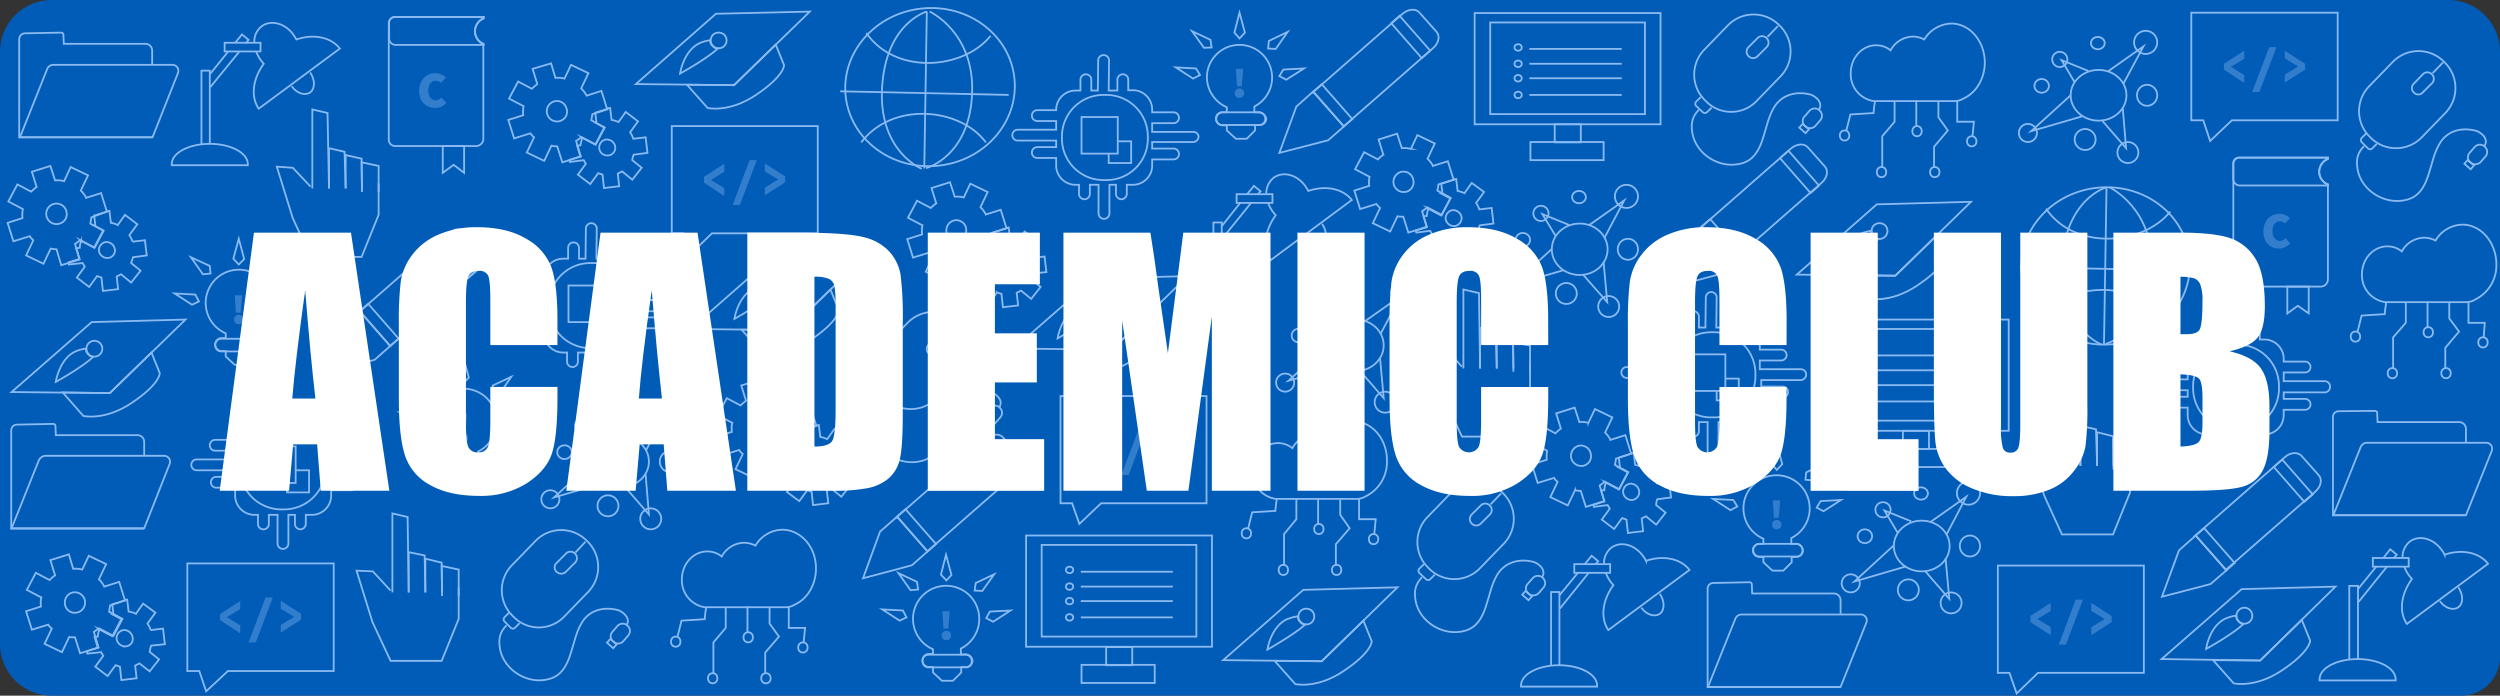 <svg id="Layer_1" data-name="Layer 1" xmlns="http://www.w3.org/2000/svg" viewBox="0 0 690 192"><rect x="0" y="0" width="690" height="192" fill="#333333" stroke="none"/><defs><style>.cls-1{fill:#005cb7;}.cls-2,.cls-4,.cls-5,.cls-6,.cls-7{fill:none;stroke:#8bbaf2;}.cls-2{stroke-miterlimit:10;stroke-width:0.5px;}.cls-3{fill:#337ecc;}.cls-4{stroke-miterlimit:10;stroke-width:0.5px;}.cls-5{stroke-miterlimit:10;stroke-width:0.5px;}.cls-6{stroke-miterlimit:10;stroke-width:0.5px;}.cls-7{stroke-miterlimit:10.05;stroke-width:0.5px;}.cls-8{isolation:isolate;}.cls-9{fill:#fff;}</style></defs><g id="Layer_3" data-name="Layer 3"><path class="cls-1" d="M679.3,192H14.3A14.3,14.3,0,0,1,0,177.7H0V14.3A14.3,14.3,0,0,1,14.3,0H675.7A14.3,14.3,0,0,1,690,14.3V181.4A10.69,10.69,0,0,1,679.3,192Z" transform="translate(0 0)"/></g><g id="Layer_1-2" data-name="Layer 1-2"><polygon class="cls-2" points="217.7 91.1 190.6 90.8 212.7 71.4 238.6 70.8 217.7 91.1"/><path class="cls-2" d="M211.9,77.3a2.19,2.19,0,1,0,3.1,0,2.12,2.12,0,0,0-3-.1Z" transform="translate(0 0)"/><path class="cls-2" d="M217.7,91.1l-13-.1,5.7,6.4s5.8,1.4,13.2-3.5c8-5.3,7.9-8.3,7.9-8.3l-2.3-5.7Z" transform="translate(0 0)"/><path class="cls-2" d="M211.9,80.5a2,2,0,0,1-.8-1.7,12.7,12.7,0,0,0-3.2.9c-4.3,2.2-5.2,8.3-5.2,8.3s7.3-4,10.3-6.9A3,3,0,0,1,211.9,80.5Z" transform="translate(0 0)"/><path class="cls-2" d="M350,56a9.87,9.87,0,0,0,1.2,2.3,12,12,0,0,0,.9,1.1c-3,4.1-3.7,9-1.4,12.4l22.4-16.6c-2.5-3.2-7.3-4.1-12-2.5-.2-.4-.5-.8-.8-1.3-2.3-3.2-6.1-4.2-8.7-2.4a5.51,5.51,0,0,0-2.1,4.4" transform="translate(0 0)"/><path class="cls-2" d="M364.9,61.8c1.4,2,1.4,4.5,0,5.5s-3.7.3-5.1-1.7" transform="translate(0 0)"/><line class="cls-2" x1="345.3" y1="56" x2="337.3" y2="65.9"/><polyline class="cls-2" points="344.2 53.6 346.1 51.3 347.9 52.8 347.1 53.7"/><line class="cls-2" x1="337.3" y1="62.3" x2="342.3" y2="56"/><rect class="cls-2" x="341.3" y="53.6" width="9.9" height="2.4"/><polyline class="cls-2" points="334.9 81.6 334.9 61.4 337.2 61.4 337.2 81.5"/><path class="cls-2" d="M347.6,87.4v-.3c0-3.1-4.7-5.6-10.5-5.6s-10.5,2.5-10.5,5.6v.3Z" transform="translate(0 0)"/><polygon class="cls-2" points="225.7 64.4 196.5 64.4 190.6 70.1 188.6 64.4 185.4 64.4 185.4 34.8 225.7 34.8 225.7 64.4"/><path class="cls-3" d="M194.3,50.4V48.8l5.6-3.6v2.2l-3.6,2.2v.1l3.6,2.2v2.2Z" transform="translate(0 0)"/><path class="cls-3" d="M206.9,44.2h2l-4.7,12.4h-2Z" transform="translate(0 0)"/><path class="cls-3" d="M211.1,51.8l3.6-2.2v-.1l-3.6-2.2V45.1l5.6,3.6v1.6l-5.6,3.6Z" transform="translate(0 0)"/><polygon class="cls-2" points="67.4 71.5 65.9 73 64.4 71.4 65.9 65.9 67.4 71.5"/><polygon class="cls-2" points="78.8 84.4 76.9 83.5 78 81.6 83.6 81.3 78.8 84.4"/><polygon class="cls-2" points="75.8 75.9 73.7 75.8 74 73.7 79.1 71.3 75.8 75.9"/><polygon class="cls-2" points="53 84.1 54.9 83.2 53.9 81.3 48.2 81 53 84.1"/><polygon class="cls-2" points="56 75.7 58.1 75.5 57.9 73.4 52.7 71 56 75.7"/><path class="cls-3" d="M64.6,88.2a1.3,1.3,0,1,1,1.3,1.3,1.26,1.26,0,0,1-1.3-1.22Zm.3-5-.1-1.7h2l-.1,1.7-.3,3.1H65.1Z" transform="translate(0 0)"/><path class="cls-2" d="M71.3,97H61.1a1.69,1.69,0,0,1-1.7-1.68V95.2a1.69,1.69,0,0,1,1.68-1.7H71.3A1.69,1.69,0,0,1,73,95.18v.12A1.75,1.75,0,0,1,71.3,97Z" transform="translate(0 0)"/><path class="cls-2" d="M71.2,93.4H70V91.8a9.16,9.16,0,1,0-7.7.2v1.3H61.2a1.8,1.8,0,1,0,0,3.6h1.1v1.5l2.5,2.3h3l2.3-2.3V97h1.3a1.79,1.79,0,0,0,1.8-1.78v0A2.13,2.13,0,0,0,71.2,93.4Z" transform="translate(0 0)"/><polyline class="cls-2" points="86.2 52 86.2 30.2 90.4 31.2 90.8 52"/><polyline class="cls-2" points="90.8 52 90.8 40.9 95.1 41.9 95.4 52"/><polyline class="cls-2" points="95.4 52 95.4 42.8 99.8 43.8 99.9 52"/><polyline class="cls-2" points="99.9 53 99.8 44.8 104.5 45.8 104.5 53"/><polyline class="cls-2" points="85.7 51.5 80.8 46.3 76.4 46 80.8 60.2 85.7 70.9 99.8 70.9 104.5 59.3 104.5 50.6"/><ellipse class="cls-4" cx="581.13" cy="73.4" rx="23.3" ry="21.7" transform="translate(-4.37 56.24) rotate(-5.52)"/><path class="cls-2" d="M581.4,51.7s-11.7,3.1-12.4,22c-.5,16.8,11,21.4,11,21.4" transform="translate(0 0)"/><line class="cls-2" x1="581.4" y1="51.7" x2="580.7" y2="95"/><line class="cls-2" x1="557.5" y1="73.7" x2="604.1" y2="74.7"/><path class="cls-2" d="M581.2,94.9s12-3.2,12.7-20.6c.7-16.8-11.7-22.6-11.7-22.6" transform="translate(0 0)"/><path class="cls-2" d="M564.7,57.6c7.9,11.6,26.7,10.2,34.3.8" transform="translate(0 0)"/><path class="cls-2" d="M563.4,87.9c8.6-11.4,27.3-9.6,34.3,0" transform="translate(0 0)"/><path class="cls-2" d="M654.5,38.2l-.4-.4a9.9,9.9,0,0,1-.3-13.9l6.6-6.8a9.9,9.9,0,0,1,13.9-.3l.4.4a9.9,9.9,0,0,1,.3,13.9l-6.6,6.8A9.9,9.9,0,0,1,654.5,38.2Z" transform="translate(0 0)"/><path class="cls-2" d="M666.3,25.6h0a1.68,1.68,0,0,1-.24-2.35l.14-.15,2.5-2.6a1.73,1.73,0,0,1,2.4-.1l.1.1a1.73,1.73,0,0,1,.1,2.4l-2.6,2.6a1.62,1.62,0,0,1-2.3.19Z" transform="translate(0 0)"/><line class="cls-2" x1="674.3" y1="17.2" x2="671.4" y2="20.2"/><path class="cls-2" d="M656,39.7l-1.2,1.2a.85.85,0,0,1-1.2.1.94.94,0,0,1-.1-.1l-1.6-1.6a.85.85,0,0,1-.1-1.2l.1-.1,1.2-1.2" transform="translate(0 0)"/><path class="cls-2" d="M652.5,40.3c-1.8,1.8-2.3,3.7-1.8,6.5,1,5.7,7.5,10,13.7,8.3,6.5-1.8,5.8-10.3,8.9-15.4,2-3.5,5.9-4.7,10.1-3.6,1.1.3,3.7,2.1,2.3,4.2" transform="translate(0 0)"/><path class="cls-2" d="M681.9,44.9h0a1.85,1.85,0,0,1-.39-2.59l.09-.11,1.4-1.6a1.91,1.91,0,0,1,2.69-.21h0l.1.1a1.91,1.91,0,0,1,.21,2.69h0l-1.4,1.6A2.11,2.11,0,0,1,681.9,44.9Z" transform="translate(0 0)"/><rect class="cls-5" x="680.8" y="44.28" width="1.4" height="2.3" transform="translate(194.22 524.05) rotate(-48.3)"/><ellipse class="cls-2" cx="579.2" cy="26.3" rx="7.7" ry="7"/><polyline class="cls-2" points="581.8 19.7 591.6 12.8 586 23.2"/><polyline class="cls-2" points="572.6 22.7 569 16.6 576.4 19.6"/><path class="cls-2" d="M577.3,20" transform="translate(0 0)"/><polyline class="cls-2" points="585.9 29.8 585.9 30 586.8 40.9 580.3 33.4"/><polyline class="cls-2" points="574.7 32.1 560.6 36.2 571.5 26.3"/><circle class="cls-2" cx="568.5" cy="16.4" r="2.1"/><circle class="cls-2" cx="592.2" cy="11.7" r="3.2"/><circle class="cls-2" cx="587.3" cy="42.1" r="2.9"/><circle class="cls-2" cx="559.7" cy="36.7" r="2.5"/><ellipse class="cls-2" cx="592.6" cy="26.3" rx="2.8" ry="2.9"/><circle class="cls-2" cx="575.5" cy="38.5" r="2.9"/><ellipse class="cls-2" cx="563.5" cy="23.7" rx="2" ry="1.9"/><ellipse class="cls-2" cx="579" cy="11.9" rx="1.9" ry="1.7"/><polygon class="cls-2" points="645.2 33.2 616 33.2 610 38.9 608.1 33.2 604.8 33.2 604.8 3.5 645.2 3.5 645.2 33.2"/><path class="cls-3" d="M613.8,19.2V17.6l5.6-3.6v2.2l-3.6,2.2v.1l3.6,2.2v2.2Z" transform="translate(0 0)"/><path class="cls-3" d="M626.3,13h2l-4.7,12.4h-2Z" transform="translate(0 0)"/><path class="cls-3" d="M630.6,20.6l3.6-2.2v-.1l-3.6-2.2V14l5.6,3.6v1.6l-5.6,3.6Z" transform="translate(0 0)"/><path class="cls-2" d="M538.8,6.5a9,9,0,0,0-7.7,4.4,6.87,6.87,0,0,0-3.1-.8,7.17,7.17,0,0,0-6.2,3.8,6.25,6.25,0,0,0-4-1.4c-3.9,0-7,3.5-7,7.7a7.53,7.53,0,0,0,5.8,7.6,3.07,3.07,0,0,0,1,.1h21.9a4.82,4.82,0,0,0,2.4-.7c3.4-1.5,5.8-5.3,5.9-9.7C547.9,11.6,543.9,6.7,538.8,6.5Z" transform="translate(0 0)"/><polyline class="cls-2" points="522.9 27.9 522.9 33.6 519.5 37.6 519.5 46.3"/><line class="cls-2" x1="528.9" y1="27.7" x2="528.9" y2="35"/><polyline class="cls-2" points="540.2 27.9 540.2 33.6 544.8 33.6 544.4 37.6"/><polyline class="cls-2" points="535 28.1 535 32.4 537.6 36 533.8 40.5 533.8 46.3"/><path class="cls-2" d="M509.6,36l1.1-4.4,6.4-.4a31.42,31.42,0,0,1,.4-3.2" transform="translate(0 0)"/><ellipse class="cls-2" cx="509.1" cy="37.4" rx="1.3" ry="1.4"/><ellipse class="cls-2" cx="519.3" cy="47.5" rx="1.3" ry="1.4"/><ellipse class="cls-2" cx="534" cy="47.5" rx="1.3" ry="1.4"/><ellipse class="cls-2" cx="544.2" cy="39" rx="1.3" ry="1.4"/><ellipse class="cls-2" cx="529.1" cy="36.2" rx="1.3" ry="1.4"/><path class="cls-2" d="M98.9,86.3l25-21.9c1.5-1.4,3.6-1.5,4.6-.4l4.8,5.4c1,1.1.6,3.2-1,4.5L107.5,95.6" transform="translate(0 0)"/><polygon class="cls-2" points="89.9 102.9 94.6 90 99.3 85.9 107.7 95.5 103.4 99.3 89.9 102.9"/><rect class="cls-6" x="103.11" y="83.29" width="3.1" height="12.8" transform="translate(-33.16 91.24) rotate(-41.24)"/><rect class="cls-6" x="124.65" y="64.5" width="3.1" height="12.8" transform="translate(-15.44 100.78) rotate(-41.24)"/><path class="cls-2" d="M640.1,47.4a3.8,3.8,0,0,1,2.4-3.5v-.4H618.1a1.75,1.75,0,0,0-1.7,1.7V77.4a1.75,1.75,0,0,0,1.7,1.7h22.4a2,2,0,0,0,2-2V50.9A3.72,3.72,0,0,1,640.1,47.4Z" transform="translate(0 0)"/><path class="cls-2" d="M640.1,47.4a4,4,0,0,1,2.4-3.6v-.3H617.9a1.54,1.54,0,0,0-1.5,1.5v4.4a1.79,1.79,0,0,0,1.78,1.8H642.5v-.3A3.8,3.8,0,0,1,640.1,47.4Z" transform="translate(0 0)"/><polygon class="cls-2" points="637.2 86.5 634.2 84.4 631.3 86.5 631.3 79.1 637.2 79.1 637.2 86.5"/><path class="cls-3" d="M624.7,63.9c0-3.1,2-4.9,4.5-4.9a4,4,0,0,1,2.8,1.2l-1.3,1.5a2,2,0,0,0-1.5-.6c-1.1,0-2,1-2,2.7s.9,2.7,2.1,2.7a1.91,1.91,0,0,0,1.5-.8l1.3,1.5a4.12,4.12,0,0,1-3.1,1.4C626.8,68.6,624.7,67.1,624.7,63.9Z" transform="translate(0 0)"/><path class="cls-2" d="M362.1,25.7l25-21.9c1.5-1.3,3.6-1.5,4.6-.4l4.8,5.4c1,1.1.6,3.2-1,4.5L370.7,35" transform="translate(0 0)"/><polygon class="cls-2" points="353.1 42.2 357.8 29.4 362.4 25.3 370.9 34.9 366.6 38.7 353.1 42.2"/><rect class="cls-6" x="366.31" y="22.67" width="3.1" height="12.8" transform="translate(72.08 249.71) rotate(-41.24)"/><rect class="cls-6" x="387.8" y="3.8" width="3.1" height="12.8" transform="translate(89.85 259.19) rotate(-41.24)"/><ellipse class="cls-7" cx="256.69" cy="24.04" rx="23.42" ry="21.81" transform="translate(-1.12 25.66) rotate(-5.71)"/><path class="cls-2" d="M255.8,3.2s-11.7,3.1-12.4,22c-.5,16.8,11,21.4,11,21.4" transform="translate(0 0)"/><line class="cls-2" x1="255.8" y1="3.2" x2="255.1" y2="46.5"/><line class="cls-2" x1="231.9" y1="25.2" x2="278.4" y2="26.2"/><path class="cls-2" d="M255.6,46.4s12-3.1,12.7-20.6C269,8.9,256.6,3.2,256.6,3.2" transform="translate(0 0)"/><path class="cls-2" d="M239.1,9.1c8,11.6,26.7,10.2,34.3.8" transform="translate(0 0)"/><path class="cls-2" d="M237.7,39.3c8.6-11.4,27.3-9.6,34.4,0" transform="translate(0 0)"/><path class="cls-2" d="M473.1,115.2h-.9a11.46,11.46,0,0,1-11.4-11.4v-.7a11.46,11.46,0,0,1,11.4-11.4h.9a11.46,11.46,0,0,1,11.4,11.4v.7a11.39,11.39,0,0,1-11.38,11.4Z" transform="translate(0 0)"/><rect class="cls-2" x="466.2" y="97.8" width="10" height="10.1"/><polyline class="cls-2" points="476.2 104.5 479.9 104.5 479.9 110.5 473.8 110.5 473.8 107.9"/><path class="cls-2" d="M497,101.9H485.7V99.5h5.9a1.5,1.5,0,0,0,0-3h-5.9v-.9a5.34,5.34,0,0,0-5.3-5.3h-1.3V87.4a1.5,1.5,0,1,0-3,0v3h-2.4l.1-8.3a1.5,1.5,0,1,0-3,0l-.1,8.3h-1.8v-3a1.5,1.5,0,1,0-3,0v3h-1.4a5.34,5.34,0,0,0-5.3,5.3v.2H454a1.5,1.5,0,0,0,0,3h5.2v2.4H449a1.5,1.5,0,0,0,0,3h10.6v1.8h-5.2a1.5,1.5,0,0,0,0,3h5.2v2.1a5.34,5.34,0,0,0,5.3,5.3h1V119a1.5,1.5,0,0,0,3,0v-2.5h2.4v7.9a1.5,1.5,0,1,0,3,0v-7.9h1.8V119a1.54,1.54,0,0,0,1.5,1.5h0a1.54,1.54,0,0,0,1.5-1.5v-2.5h1.7a5.34,5.34,0,0,0,5.3-5.3v-1.5H492a1.5,1.5,0,0,0,0-3h-5.9v-1.8H497a1.54,1.54,0,0,0,1.5-1.5,1.47,1.47,0,0,0-1.44-1.5Z" transform="translate(0 0)"/><polygon class="cls-2" points="202.6 23.5 175.5 23.2 197.6 3.8 223.5 3.2 202.6 23.5"/><path class="cls-2" d="M196.8,9.6a2.19,2.19,0,1,0,3.1,0A2.3,2.3,0,0,0,196.8,9.6Z" transform="translate(0 0)"/><path class="cls-2" d="M202.6,23.5l-13-.1,5.7,6.4s5.8,1.4,13.2-3.5c8-5.3,7.9-8.3,7.9-8.3l-2.3-5.7Z" transform="translate(0 0)"/><path class="cls-2" d="M196.8,12.8a2.12,2.12,0,0,1-.8-1.7,11.15,11.15,0,0,0-3.1.9c-4.3,2.2-5.2,8.3-5.2,8.3s7.3-4,10.4-6.9A1.64,1.64,0,0,1,196.8,12.8Z" transform="translate(0 0)"/><ellipse class="cls-2" cx="436" cy="68.8" rx="7.7" ry="7.1"/><polyline class="cls-2" points="438.5 62.2 448.3 55.3 442.8 65.7"/><polyline class="cls-2" points="429.4 65.2 425.7 59.1 433.1 62.1"/><path class="cls-2" d="M434,62.5" transform="translate(0 0)"/><polyline class="cls-2" points="442.6 72.2 442.6 72.5 443.6 83.4 437 75.9"/><polyline class="cls-2" points="431.4 74.6 417.4 78.7 428.2 68.8"/><circle class="cls-2" cx="425.3" cy="58.9" r="2.1"/><circle class="cls-2" cx="448.9" cy="54.2" r="3.2"/><circle class="cls-2" cx="444" cy="84.6" r="2.9"/><circle class="cls-2" cx="416.4" cy="79.2" r="2.5"/><ellipse class="cls-2" cx="449.3" cy="68.8" rx="2.8" ry="2.9"/><circle class="cls-2" cx="432.3" cy="81" r="2.9"/><ellipse class="cls-2" cx="420.3" cy="66.2" rx="2" ry="1.9"/><ellipse class="cls-2" cx="435.8" cy="54.4" rx="1.9" ry="1.7"/><path class="cls-2" d="M679.9,62a8.84,8.84,0,0,0-7.7,4.4,6.87,6.87,0,0,0-3.1-.8,7.17,7.17,0,0,0-6.2,3.8,6.25,6.25,0,0,0-4-1.4c-3.9,0-7,3.5-7,7.7a7.49,7.49,0,0,0,5.9,7.6,3.07,3.07,0,0,0,1,.1h21.9a4.82,4.82,0,0,0,2.4-.7A10.54,10.54,0,0,0,689,73C689,67.1,685,62.2,679.9,62Z" transform="translate(0 0)"/><polyline class="cls-2" points="664 83.4 664 89.1 660.5 93.1 660.5 101.8"/><line class="cls-2" x1="670" y1="83.2" x2="670" y2="90.5"/><polyline class="cls-2" points="681.3 83.4 681.3 89.1 685.8 89.1 685.5 93.1"/><polyline class="cls-2" points="676 83.6 676 87.9 678.7 91.5 674.9 96 674.9 101.8"/><path class="cls-2" d="M650.7,91.5l1.1-4.4,6.4-.4a31.42,31.42,0,0,1,.4-3.2" transform="translate(0 0)"/><ellipse class="cls-2" cx="650.1" cy="92.9" rx="1.3" ry="1.4"/><ellipse class="cls-2" cx="660.3" cy="103" rx="1.3" ry="1.4"/><ellipse class="cls-2" cx="675.1" cy="103" rx="1.3" ry="1.4"/><ellipse class="cls-2" cx="685.3" cy="94.5" rx="1.3" ry="1.4"/><ellipse class="cls-2" cx="670.2" cy="91.7" rx="1.3" ry="1.4"/><path class="cls-2" d="M174.9,42.7l3.8-.5-.5-4.3-3.4.4a7.58,7.58,0,0,0-.9-1.8l2.2-3-3.4-2.6-2,2.8a7,7,0,0,0-1.9-.6l-.4-3.3-.6.1V30l-3.5,1.1.3,2.7a.35.35,0,0,0-.2.1l2.4,1.3-2.5,4.7-3.8-2,.2.2a11.48,11.48,0,0,0-.5,2l-.9.1.9,3-3,.9.1.6,3.8-.5c.2.3.4.7.6,1l-2.2,3,3.4,2.6,2.2-3c.4.1.8.3,1.2.4l.4,3.7,4.2-.5-.4-3.5q.62-.27,1.2-.6l2.8,2.3,2.6-3.3-2.6-2.1A5.55,5.55,0,0,1,174.9,42.7Zm-7,.2a2.22,2.22,0,1,1-.6-4.4,2.39,2.39,0,0,1,2.5,2A2.14,2.14,0,0,1,168,42.89Z" transform="translate(0 0)"/><path class="cls-2" d="M167.6,30.2,166,25.1l-4.1,1.3a7.34,7.34,0,0,0-1.5-2l2-4.2-4.8-2.3-1.8,3.8a7,7,0,0,0-2.5-.2l-1.2-4L147,19l1.3,4.2a16.83,16.83,0,0,0-1.5,1.3l-3.8-2-2.5,4.7,4,2.1a10.48,10.48,0,0,0-.1,2.5l-4.1,1.3,1.6,5.1,4.5-1.4a5.5,5.5,0,0,0,1,1.1l-2,4.2,4.8,2.3,2-4.2a7.78,7.78,0,0,0,1.6.2l1.4,4.4,5.1-1.6L159,38.9a7.46,7.46,0,0,0,1.4-1.1l4,2.1,2.5-4.7-3.7-2c.1-.6.2-1.1.3-1.7Zm-13,3.2a2.83,2.83,0,0,1-1.7-5.4h0a2.7,2.7,0,0,1,3.39,1.76v0a2.64,2.64,0,0,1-1.36,3.48A2,2,0,0,1,154.6,33.4Z" transform="translate(0 0)"/><rect class="cls-2" x="407" y="3.6" width="51.3" height="30.7"/><rect class="cls-2" x="411.3" y="6.2" width="42.7" height="25.3"/><rect class="cls-2" x="429.1" y="34.3" width="7.2" height="5"/><rect class="cls-2" x="422.4" y="39.2" width="20.2" height="5"/><ellipse class="cls-2" cx="419" cy="13.1" rx="1" ry="0.9"/><ellipse class="cls-2" cx="419" cy="17.6" rx="1" ry="0.9"/><ellipse class="cls-2" cx="419" cy="21.6" rx="1" ry="0.9"/><ellipse class="cls-2" cx="419" cy="26.2" rx="1" ry="0.9"/><line class="cls-2" x1="422.1" y1="21.6" x2="447.6" y2="21.6"/><line class="cls-2" x1="422.1" y1="26.2" x2="447.6" y2="26.2"/><line class="cls-2" x1="422.1" y1="13.5" x2="447.6" y2="13.5"/><line class="cls-2" x1="422.1" y1="17.6" x2="447.6" y2="17.6"/><polygon class="cls-2" points="523.1 76.1 495.9 75.8 518 56.4 544 55.7 523.1 76.1"/><path class="cls-2" d="M517.2,62.2a2.19,2.19,0,1,0,3.1,0A2.3,2.3,0,0,0,517.2,62.2Z" transform="translate(0 0)"/><path class="cls-2" d="M523.1,76.1l-13-.2,5.7,6.5s5.8,1.4,13.2-3.5c8-5.3,7.9-8.3,7.9-8.3l-2.3-5.7Z" transform="translate(0 0)"/><path class="cls-2" d="M517.3,65.4a2.12,2.12,0,0,1-.8-1.7,12.7,12.7,0,0,0-3.2.9c-4.4,2.2-5.2,8.3-5.2,8.3s7.3-4.1,10.3-6.9A1.39,1.39,0,0,1,517.3,65.4Z" transform="translate(0 0)"/><path class="cls-2" d="M131.1,8.6a3.8,3.8,0,0,1,2.4-3.5V4.7H109a1.75,1.75,0,0,0-1.7,1.7V38.6a1.75,1.75,0,0,0,1.7,1.7h22.4a2,2,0,0,0,2-2V12.2A4,4,0,0,1,131.1,8.6Z" transform="translate(0 0)"/><path class="cls-2" d="M131.1,8.6A4,4,0,0,1,133.5,5V4.7H108.9a1.54,1.54,0,0,0-1.5,1.5v4.4a1.79,1.79,0,0,0,1.78,1.8H133.5v-.3A3.72,3.72,0,0,1,131.1,8.6Z" transform="translate(0 0)"/><polygon class="cls-2" points="128.1 47.7 125.2 45.5 122.2 47.7 122.2 40.3 128.1 40.3 128.1 47.7"/><path class="cls-3" d="M115.7,25.1c0-3.1,2-4.9,4.5-4.9a4.53,4.53,0,0,1,2.9,1.2l-1.4,1.5a2,2,0,0,0-1.5-.6c-1.1,0-2,1-2,2.7s.9,2.7,2.1,2.7a1.91,1.91,0,0,0,1.5-.8l1.4,1.5a4.12,4.12,0,0,1-3.1,1.4C117.8,29.8,115.7,28.3,115.7,25.1Z" transform="translate(0 0)"/><path class="cls-2" d="M70.7,14.2a9.87,9.87,0,0,0,1.2,2.3,12,12,0,0,0,.9,1.1c-3,4.1-3.7,9-1.4,12.4L93.8,13.4c-2.5-3.2-7.3-4.1-12-2.5-.2-.4-.5-.8-.8-1.3-2.3-3.2-6.2-4.2-8.7-2.4a5.24,5.24,0,0,0-2.1,4.4" transform="translate(0 0)"/><path class="cls-2" d="M85.6,20c1.4,2,1.4,4.5,0,5.5s-3.7.3-5.1-1.7" transform="translate(0 0)"/><line class="cls-2" x1="66" y1="14.3" x2="58" y2="24.1"/><polyline class="cls-2" points="64.9 11.8 66.8 9.5 68.6 11 67.9 11.9"/><line class="cls-2" x1="58" y1="20.4" x2="63" y2="14.2"/><rect class="cls-2" x="62" y="11.8" width="9.9" height="2.4"/><polyline class="cls-2" points="55.6 39.8 55.6 19.5 57.9 19.5 57.9 39.7"/><path class="cls-2" d="M68.4,45.6v-.3c0-3.1-4.7-5.6-10.5-5.6s-10.5,2.5-10.5,5.6v.3Z" transform="translate(0 0)"/><path class="cls-2" d="M305.4,49.7h-.9a11.46,11.46,0,0,1-11.4-11.4v-.7a11.46,11.46,0,0,1,11.4-11.4h.9a11.46,11.46,0,0,1,11.4,11.4v.7a11.39,11.39,0,0,1-11.38,11.4Z" transform="translate(0 0)"/><rect class="cls-2" x="298.5" y="32.3" width="10" height="10.1"/><polyline class="cls-2" points="308.4 39 312.2 39 312.2 45 306 45 306 42.5"/><path class="cls-2" d="M329.3,36.4H318V34h5.9a1.5,1.5,0,0,0,0-3H318v-.8a5.34,5.34,0,0,0-5.3-5.3h-1.3V22a1.5,1.5,0,0,0-3,0v3H306l.1-8.3a1.5,1.5,0,1,0-3,0L303,25h-1.8V22a1.5,1.5,0,0,0-3,0v3h-1.4a5.33,5.33,0,0,0-5.3,5.2v.2h-5.2a1.5,1.5,0,0,0,0,3h5.2v2.4H280.9a1.5,1.5,0,0,0,0,3h10.6v1.8h-5.2a1.5,1.5,0,0,0,0,3h5.2v2.1a5.34,5.34,0,0,0,5.3,5.3h1v2.5a1.5,1.5,0,0,0,3,0V51h2.4v7.9a1.5,1.5,0,0,0,3,0V51H308v2.5a1.54,1.54,0,0,0,1.5,1.5h0a1.54,1.54,0,0,0,1.5-1.5V51h1.7a5.33,5.33,0,0,0,5.3-5.2V44h5.9a1.5,1.5,0,0,0,0-3H318V39.2h11.3a1.54,1.54,0,0,0,1.5-1.5A1.43,1.43,0,0,0,329.3,36.4Z" transform="translate(0 0)"/><path class="cls-2" d="M471,28.1l-.4-.4a9.9,9.9,0,0,1-.3-13.9L476.9,7a9.9,9.9,0,0,1,13.9-.3l.4.4a9.9,9.9,0,0,1,.3,13.9l-6.6,6.8a9.72,9.72,0,0,1-13.74.45Z" transform="translate(0 0)"/><path class="cls-2" d="M482.7,15.6h0a1.77,1.77,0,0,1-.22-2.48l0,0,2.6-2.6a1.73,1.73,0,0,1,2.4-.1l.1.1a1.73,1.73,0,0,1,.1,2.4l-2.6,2.6A1.72,1.72,0,0,1,482.7,15.6Z" transform="translate(0 0)"/><line class="cls-2" x1="490.7" y1="7.2" x2="487.8" y2="10.2"/><path class="cls-2" d="M472.4,29.7l-1.2,1.2a.85.85,0,0,1-1.2.1l-.1-.1-1.7-1.6a.85.85,0,0,1-.1-1.2l.1-.1,1.2-1.2" transform="translate(0 0)"/><path class="cls-2" d="M468.9,30.3c-1.8,1.8-2.3,3.7-1.8,6.5,1,5.7,7.5,10,13.6,8.3,6.5-1.8,5.8-10.3,8.9-15.4,2-3.4,5.9-4.7,10.1-3.6,1.1.3,3.7,2.1,2.3,4.2" transform="translate(0 0)"/><path class="cls-2" d="M498.3,34.9h0a1.85,1.85,0,0,1-.39-2.59l.09-.11,1.4-1.6a1.91,1.91,0,0,1,2.69-.21h0l.1.1a1.91,1.91,0,0,1,.21,2.69h0L501,34.8A2,2,0,0,1,498.3,34.9Z" transform="translate(0 0)"/><rect class="cls-5" x="497.23" y="34.31" width="1.4" height="2.3" transform="translate(140.22 383.65) rotate(-48.3)"/><path class="cls-2" d="M408.4,62.2l3.8-.5-.5-4.3-3.4.4a7.58,7.58,0,0,0-.9-1.8l2.2-3-3.4-2.5-2,2.8a12.7,12.7,0,0,0-1.9-.6l-.4-3.3-.6.1v.1l-3.5,1.1.3,2.7c-.1,0-.1.1-.2.1l2.4,1.3-2.5,4.7-3.8-2,.2.2a6.51,6.51,0,0,0-.4,1.9l-.9.1.9,3-3,.9.1.6,3.8-.5c.2.3.4.7.6,1l-2.2,3,3.4,2.6,2.2-3c.4.1.8.3,1.2.4l.4,3.7,4.2-.5-.4-3.5,1.2-.6,2.8,2.3,2.6-3.3-2.6-2.1A5.48,5.48,0,0,1,408.4,62.2Zm-6.9.2a2.39,2.39,0,0,1-2.5-1.9,2.31,2.31,0,0,1,1.9-2.5,2.39,2.39,0,0,1,2.5,2A2.27,2.27,0,0,1,401.5,62.4Z" transform="translate(0 0)"/><path class="cls-2" d="M401.2,49.6l-1.6-5.1-4.1,1.3a7.34,7.34,0,0,0-1.5-2l2-4.2-4.8-2.3-1.8,3.8a6.79,6.79,0,0,0-2.5-.2l-1.3-4-5.1,1.6,1.3,4.2a9.27,9.27,0,0,0-1.5,1.3l-3.8-2L374,46.7l4,2.1a7,7,0,0,0-.1,2.5l-4.1,1.3,1.6,5.1,4.5-1.4a5.5,5.5,0,0,0,1,1.1l-2,4.2,4.8,2.3,2-4.2a7.78,7.78,0,0,0,1.6.1l1.4,4.4,5.1-1.6-1.3-4.3a7.46,7.46,0,0,0,1.4-1.1l4,2.1,2.5-4.7-3.7-2a9.93,9.93,0,0,0,.3-1.7Zm-13,3.3a2.86,2.86,0,0,1-3.5-1.9,2.89,2.89,0,0,1,1.8-3.5A2.77,2.77,0,0,1,390,49.33s0,.05,0,.07a2.73,2.73,0,0,1-1.7,3.47Z" transform="translate(0 0)"/><path class="cls-2" d="M285,75.5l3.8-.4-.5-4.3-3.4.4a7.58,7.58,0,0,0-.9-1.8l2.2-3-3.4-2.5-2,2.8a11.79,11.79,0,0,0-2-.6l-.4-3.3-.6.1V63l-3.5,1.1.3,2.7c-.1,0-.1.1-.2.1l2.4,1.3-2.5,4.7-3.8-2,.2.2a6.51,6.51,0,0,0-.4,1.9l-.9.1.9,3-3,.9.1.6,3.8-.4c.2.3.4.7.6,1l-2.2,3,3.4,2.5,2.2-3a5.64,5.64,0,0,0,1.2.4l.4,3.7,4.2-.5-.4-3.5q.61-.27,1.2-.6l2.8,2.3,2.6-3.3-2.6-2.1C284.7,76.4,284.9,76,285,75.5Zm-7,.3a2.31,2.31,0,0,1-2.5-1.9,2.23,2.23,0,0,1,1.9-2.5,2.31,2.31,0,0,1,2.5,1.9,2.15,2.15,0,0,1-1.78,2.48Z" transform="translate(0 0)"/><path class="cls-2" d="M277.8,63l-1.6-5.1-4.1,1.3a7.34,7.34,0,0,0-1.5-2l2-4.2-4.8-2.3L266,54.5a7,7,0,0,0-2.5-.2l-1.3-4-5.1,1.6,1.3,4.2a16.83,16.83,0,0,0-1.5,1.3l-3.8-2-2.5,4.7,4,2.1a7,7,0,0,0-.1,2.5L250.4,66l1.6,5.1,4.5-1.4a5.5,5.5,0,0,0,1,1.1l-2,4.2,4.8,2.3,2-4.2a7.78,7.78,0,0,0,1.6.1l1.4,4.4,5.1-1.6-1.3-4.3a7.46,7.46,0,0,0,1.4-1.1l4,2.1L277,68l-3.7-2a9.93,9.93,0,0,0,.3-1.7Zm-13,3.3a2.85,2.85,0,0,1-3.5-1.9,2.89,2.89,0,0,1,1.8-3.5,2.77,2.77,0,0,1,3.48,1.83s0,.05,0,.07A2.89,2.89,0,0,1,264.8,66.3Z" transform="translate(0 0)"/><polygon class="cls-2" points="343.6 9 342.1 10.6 340.7 9 342.1 3.5 343.6 9"/><polygon class="cls-2" points="355 22 353.1 21 354.2 19.2 359.9 18.9 355 22"/><polygon class="cls-2" points="352.1 13.5 350 13.4 350.2 11.3 355.4 8.8 352.1 13.5"/><polygon class="cls-2" points="329.3 21.7 331.2 20.7 330.1 18.9 324.5 18.6 329.3 21.7"/><polygon class="cls-2" points="332.3 13.2 334.4 13.1 334.1 11 329 8.6 332.3 13.2"/><path class="cls-3" d="M340.8,25.7a1.3,1.3,0,1,1,1.3,1.3h0a1.21,1.21,0,0,1-1.3-1.11Zm.4-5-.1-1.7h2l-.1,1.7-.3,3.1h-1.3Z" transform="translate(0 0)"/><path class="cls-2" d="M347.5,34.5H337.3a1.69,1.69,0,0,1-1.7-1.68V32.7a1.69,1.69,0,0,1,1.68-1.7H347.5a1.69,1.69,0,0,1,1.7,1.68v.12a1.63,1.63,0,0,1-1.56,1.7Z" transform="translate(0 0)"/><path class="cls-2" d="M347.5,31h-1.3V29.4a9,9,0,1,0-13.1-8.1,9.14,9.14,0,0,0,5.5,8.3V31h-1.1a1.8,1.8,0,0,0,0,3.6h1.1V36l2.5,2.3h3l2.3-2.3V34.5h1.3a1.79,1.79,0,0,0,1.8-1.78v0A2.34,2.34,0,0,0,347.5,31Z" transform="translate(0 0)"/><path class="cls-2" d="M36.7,71l3.8-.5L40,66.3l-3.4.4a7.58,7.58,0,0,0-.9-1.8l2.2-3-3.4-2.6-2,2.8a7,7,0,0,0-1.9-.6l-.4-3.3-.6.1v.1L26,59.5l.3,2.7c-.1,0-.1.1-.2.1l2.4,1.3L26,68.3l-3.8-2,.2.2a6.51,6.51,0,0,0-.4,1.9l-1,.1.9,3-3,.9.1.6,3.8-.4c.2.3.4.7.6,1l-2.2,3,3.4,2.6,2.2-3c.4.1.8.3,1.2.4l.4,3.7,4.2-.5-.4-3.5q.61-.27,1.2-.6L36.2,78l2.6-3.3-2.6-2.1C36.4,71.9,36.6,71.5,36.7,71Zm-6.9.2a2.39,2.39,0,0,1-2.5-1.9,2.31,2.31,0,0,1,1.9-2.5,2.39,2.39,0,0,1,2.5,2A2.09,2.09,0,0,1,30,71.18Z" transform="translate(0 0)"/><path class="cls-2" d="M29.5,58.4l-1.6-5.1-4.1,1.3a7.34,7.34,0,0,0-1.5-2l2-4.2-4.8-2.3L17.7,50a6.79,6.79,0,0,0-2.5-.2l-1.3-4L8.8,47.4l1.3,4.2a16.83,16.83,0,0,0-1.5,1.3l-3.8-2L2.3,55.6l4,2.1a10,10,0,0,0-.1,2.5L2.1,61.5l1.6,5.1,4.5-1.4a5.5,5.5,0,0,0,1,1.1l-2,4.2L12,72.8l2-4.2a7.78,7.78,0,0,0,1.6.2l1.3,4.4L22,71.6l-1.3-4.3a17,17,0,0,0,1.4-1l4,2.1,2.5-4.7-3.7-2a9.93,9.93,0,0,0,.3-1.7Zm-13,3.3a2.83,2.83,0,1,1,1.77-3.59l0,.09a2.69,2.69,0,0,1-1.62,3.44Z" transform="translate(0 0)"/><path class="cls-2" d="M163.8,96.1h-.9a11.46,11.46,0,0,1-11.4-11.4V84a11.46,11.46,0,0,1,11.4-11.4h.9A11.46,11.46,0,0,1,175.2,84v.7a11.39,11.39,0,0,1-11.38,11.4Z" transform="translate(0 0)"/><rect class="cls-2" x="156.9" y="78.8" width="10" height="10.1"/><polyline class="cls-2" points="166.9 85.4 170.7 85.4 170.7 91.4 164.5 91.4 164.5 88.9"/><path class="cls-2" d="M187.8,82.8H176.5V80.4h5.9a1.5,1.5,0,0,0,0-3h-5.9v-.8a5.34,5.34,0,0,0-5.3-5.3H170V68.4a1.5,1.5,0,0,0-3,0v3h-2.4l.1-8.3a1.5,1.5,0,1,0-3,0h0l-.1,8.3h-1.8v-3a1.5,1.5,0,0,0-3,0v3h-1.4a5.34,5.34,0,0,0-5.3,5.3v.2H145a1.5,1.5,0,0,0,0,3h5.2v2.4H139.6a1.5,1.5,0,0,0,0,3h10.6V87H145a1.5,1.5,0,0,0,0,3h5.2v2.1a5.25,5.25,0,0,0,5.3,5.2h1v2.5a1.5,1.5,0,1,0,3,0V97.3h2.4v7.9a1.5,1.5,0,1,0,3,0V97.3h1.8v2.5a1.54,1.54,0,0,0,1.5,1.5h0a1.54,1.54,0,0,0,1.5-1.5V97.3h1.7a5.33,5.33,0,0,0,5.3-5.2V90.6h5.9a1.5,1.5,0,0,0,0-3h-5.9V85.9H188a1.54,1.54,0,0,0,1.5-1.5C189.2,83.5,188.6,82.8,187.8,82.8Z" transform="translate(0 0)"/><path class="cls-2" d="M42,37.9H5.3V10.8A1.63,1.63,0,0,1,6.8,9.2l10-.2c.4,0,.7.2.7.6l.1,2.5H40.2A1.88,1.88,0,0,1,42,14v3.7" transform="translate(0 0)"/><path class="cls-2" d="M13,19.1,5.5,37.9H42.1l7-17.7a1.65,1.65,0,0,0-1.4-2.3h-33A1.84,1.84,0,0,0,13,19.1Z" transform="translate(0 0)"/><polyline class="cls-2" points="569.6 128.6 569.6 106.9 573.8 107.8 574.2 128.6"/><polyline class="cls-2" points="574.2 128.6 574.2 117.5 578.5 118.5 578.8 128.6"/><polyline class="cls-2" points="578.8 128.6 578.8 119.3 583.2 120.4 583.3 128.6"/><polyline class="cls-2" points="583.3 129.6 583.2 121.3 587.9 122.3 587.9 129.6"/><polyline class="cls-2" points="569.1 128.1 564.2 122.8 559.7 122.6 564.2 136.8 569.1 147.5 583.2 147.5 587.9 135.9 587.9 127.2"/><polygon class="cls-2" points="591.7 185.7 562.5 185.7 556.6 191.4 554.6 185.7 551.4 185.7 551.4 156.1 591.7 156.1 591.7 185.7"/><path class="cls-3" d="M560.4,171.7V170l5.6-3.6v2.2l-3.6,2.2v.1l3.6,2.2v2.2Z" transform="translate(0 0)"/><path class="cls-3" d="M572.9,165.5h2l-4.7,12.4h-2Z" transform="translate(0 0)"/><path class="cls-3" d="M577.2,173.1l3.6-2.2v-.1l-3.6-2.2v-2.2l5.6,3.6v1.7l-5.6,3.6Z" transform="translate(0 0)"/><polygon class="cls-2" points="623.8 182.3 596.6 181.9 618.7 162.6 644.6 161.9 623.8 182.3"/><path class="cls-2" d="M617.9,168.4a2.19,2.19,0,1,0,3.1,0,2.12,2.12,0,0,0-3-.1A.94.94,0,0,0,617.9,168.4Z" transform="translate(0 0)"/><path class="cls-2" d="M623.8,182.3l-13-.1,5.7,6.4s5.8,1.4,13.2-3.5c8-5.3,7.9-8.3,7.9-8.3l-2.3-5.7Z" transform="translate(0 0)"/><path class="cls-2" d="M618,171.6a2,2,0,0,1-.8-1.7,11.15,11.15,0,0,0-3.1.9c-4.4,2.2-5.2,8.3-5.2,8.3s7.3-4,10.3-6.9A1.44,1.44,0,0,1,618,171.6Z" transform="translate(0 0)"/><path class="cls-2" d="M247.2,143l25-21.9c1.5-1.4,3.6-1.5,4.6-.4l4.8,5.4c1,1.1.6,3.2-1,4.5l-24.8,21.7" transform="translate(0 0)"/><polygon class="cls-2" points="238.2 159.6 242.9 146.7 247.6 142.6 256 152.2 251.7 156 238.2 159.6"/><rect class="cls-6" x="251.4" y="139.97" width="3.1" height="12.8" transform="translate(-33.74 203.05) rotate(-41.24)"/><rect class="cls-6" x="272.96" y="121.18" width="3.1" height="12.8" transform="translate(-16.01 212.61) rotate(-41.24)"/><path class="cls-2" d="M663.6,156.4a9.87,9.87,0,0,0,1.2,2.3,12,12,0,0,0,.9,1.1c-3,4.1-3.7,9-1.4,12.4l22.4-16.6c-2.5-3.2-7.3-4.1-12-2.5a6.68,6.68,0,0,0-.8-1.3c-2.3-3.2-6.1-4.2-8.7-2.4a5.51,5.51,0,0,0-2.1,4.4" transform="translate(0 0)"/><path class="cls-2" d="M678.5,162.1c1.4,2,1.4,4.5,0,5.5s-3.7.3-5.1-1.7" transform="translate(0 0)"/><line class="cls-2" x1="658.8" y1="156.4" x2="650.9" y2="166.2"/><polyline class="cls-2" points="657.8 154 659.7 151.6 661.5 153.1 660.7 154"/><line class="cls-2" x1="650.8" y1="162.6" x2="655.9" y2="156.3"/><rect class="cls-2" x="654.9" y="154" width="9.9" height="2.4"/><polyline class="cls-2" points="648.4 181.9 648.4 161.7 650.8 161.7 650.8 181.9"/><path class="cls-2" d="M661.2,187.8v-.3c0-3.1-4.7-5.6-10.5-5.6s-10.5,2.5-10.5,5.6v.3Z" transform="translate(0 0)"/><polygon class="cls-2" points="333 138.9 303.9 138.9 297.9 144.6 295.9 138.9 292.7 138.9 292.7 109.3 333 109.3 333 138.9"/><path class="cls-3" d="M301.7,124.9v-1.7l5.6-3.6v2.2l-3.6,2.2v.1l3.6,2.2v2.2Z" transform="translate(0 0)"/><path class="cls-3" d="M314.2,118.7h2l-4.7,12.4h-2Z" transform="translate(0 0)"/><path class="cls-3" d="M318.5,126.3l3.6-2.2V124l-3.6-2.2v-2.2l5.6,3.6v1.7l-5.6,3.6Z" transform="translate(0 0)"/><path class="cls-2" d="M373.7,116.3a9,9,0,0,0-7.7,4.4,6.87,6.87,0,0,0-3.1-.8,7.17,7.17,0,0,0-6.2,3.8,6.25,6.25,0,0,0-4-1.4c-3.9,0-7,3.5-7,7.7a7.49,7.49,0,0,0,5.9,7.6,3.07,3.07,0,0,0,1,.1h21.9a4.82,4.82,0,0,0,2.4-.7,10.54,10.54,0,0,0,5.9-9.7C382.9,121.3,378.8,116.4,373.7,116.3Z" transform="translate(0 0)"/><polyline class="cls-2" points="357.8 137.7 357.8 143.3 354.4 147.4 354.4 156.1"/><line class="cls-2" x1="363.8" y1="137.5" x2="363.8" y2="144.8"/><polyline class="cls-2" points="375.1 137.7 375.1 143.3 379.7 143.3 379.3 147.4"/><polyline class="cls-2" points="369.9 137.9 369.9 142.1 372.5 145.8 368.7 150.2 368.7 156.1"/><path class="cls-2" d="M344.5,145.8l1.1-4.4,6.4-.4a31.42,31.42,0,0,1,.4-3.2" transform="translate(0 0)"/><ellipse class="cls-2" cx="344" cy="147.2" rx="1.3" ry="1.4"/><ellipse class="cls-2" cx="354.2" cy="157.3" rx="1.3" ry="1.4"/><ellipse class="cls-2" cx="368.9" cy="157.3" rx="1.3" ry="1.4"/><ellipse class="cls-2" cx="379.1" cy="148.8" rx="1.3" ry="1.4"/><ellipse class="cls-2" cx="364" cy="146" rx="1.3" ry="1.4"/><path class="cls-2" d="M232.5,130l3.8-.4-.5-4.3-3.4.4a7.58,7.58,0,0,0-.9-1.8l2.2-3-3.4-2.5-2,2.8a7,7,0,0,0-1.9-.6l-.4-3.3-.6.1v.1l-3.5,1.1.3,2.7a.35.35,0,0,0-.2.1l2.4,1.3-2.5,4.7-3.8-2,.2.2a6.53,6.53,0,0,0-.4,2l-.9.1.9,3-3,.9.1.6,3.8-.4c.2.3.4.7.6,1l-2.2,3,3.4,2.5,2.2-3c.4.1.8.3,1.2.4l.4,3.7,4.2-.5-.4-3.5q.62-.27,1.2-.6l2.8,2.3,2.6-3.3-2.6-2.1A6.52,6.52,0,0,1,232.5,130Zm-6.9.3a2.31,2.31,0,0,1-2.5-1.9,2.23,2.23,0,0,1,1.9-2.5,2.31,2.31,0,0,1,2.5,2A2.19,2.19,0,0,1,225.6,130.3Z" transform="translate(0 0)"/><path class="cls-2" d="M225.3,117.5l-1.6-5.1-4.1,1.3a7.34,7.34,0,0,0-1.5-2l2-4.2-4.8-2.3-1.8,3.8a7,7,0,0,0-2.5-.2l-1.3-4-5.1,1.6,1.3,4.2a16.83,16.83,0,0,0-1.5,1.3l-3.8-2-2.5,4.7,4,2.1a7,7,0,0,0-.1,2.5l-4.1,1.3,1.6,5.1,4.5-1.4a5.5,5.5,0,0,0,1,1.1l-2,4.2,4.8,2.3,2-4.2a7.78,7.78,0,0,0,1.6.2l1.3,4.4,5.1-1.6-1.3-4.3a17,17,0,0,0,1.4-1l4,2.1,2.5-4.7-3.7-2a9.93,9.93,0,0,0,.3-1.7Zm-13,3.3a2.77,2.77,0,0,1-3.48-1.83s0,0,0-.07a2.89,2.89,0,0,1,1.8-3.5,2.77,2.77,0,0,1,3.48,1.83s0,0,0,.07a2.73,2.73,0,0,1-1.7,3.47Z" transform="translate(0 0)"/><path class="cls-2" d="M244.6,110.2l-.4-.4a9.9,9.9,0,0,1-.3-13.9l6.6-6.8a9.9,9.9,0,0,1,13.9-.3l.4.4a9.9,9.9,0,0,1,.3,13.9l-6.6,6.8A9.9,9.9,0,0,1,244.6,110.2Z" transform="translate(0 0)"/><path class="cls-2" d="M256.4,97.6h0a1.68,1.68,0,0,1-.24-2.35l.14-.15,2.5-2.6a1.73,1.73,0,0,1,2.4-.1l.1.1a1.73,1.73,0,0,1,.1,2.4l-2.5,2.6a1.68,1.68,0,0,1-2.35.24Z" transform="translate(0 0)"/><line class="cls-2" x1="264.4" y1="89.3" x2="261.5" y2="92.3"/><path class="cls-2" d="M246.1,111.7l-1.2,1.2a.85.85,0,0,1-1.2.1l-.1-.1-1.7-1.6a.85.85,0,0,1-.1-1.2l.1-.1,1.2-1.2" transform="translate(0 0)"/><path class="cls-2" d="M242.6,112.4c-1.8,1.8-2.3,3.7-1.8,6.5,1,5.7,7.5,10,13.7,8.3,6.5-1.8,5.8-10.3,8.9-15.4,2-3.5,5.9-4.7,10.1-3.6,1,.3,3.7,2.1,2.3,4.2" transform="translate(0 0)"/><path class="cls-2" d="M272,116.9h0a1.85,1.85,0,0,1-.39-2.59l.09-.11,1.4-1.6a1.91,1.91,0,0,1,2.69-.21h0l.1.1a1.91,1.91,0,0,1,.21,2.69h0l-1.4,1.6A2,2,0,0,1,272,116.9Z" transform="translate(0 0)"/><rect class="cls-5" x="270.88" y="116.28" width="1.4" height="2.3" transform="translate(3.24 242.08) rotate(-48.3)"/><ellipse class="cls-2" cx="530.4" cy="150.7" rx="7.7" ry="7"/><polyline class="cls-2" points="532.9 144 542.7 137.1 537.2 147.6"/><polyline class="cls-2" points="523.8 147.1 520.1 140.9 527.5 143.9"/><path class="cls-2" d="M528.4,144.3" transform="translate(0 0)"/><polyline class="cls-2" points="537 154.1 537 154.3 538 165.3 531.4 157.7"/><polyline class="cls-2" points="525.8 156.4 511.8 160.5 522.6 150.6"/><circle class="cls-2" cx="519.7" cy="140.7" r="2.1"/><circle class="cls-2" cx="543.3" cy="136.1" r="3.2"/><circle class="cls-2" cx="538.5" cy="166.4" r="2.9"/><circle class="cls-2" cx="510.8" cy="161" r="2.5"/><ellipse class="cls-2" cx="543.7" cy="150.7" rx="2.8" ry="2.9"/><circle class="cls-2" cx="526.7" cy="162.8" r="2.9"/><ellipse class="cls-2" cx="514.7" cy="148" rx="2" ry="1.9"/><ellipse class="cls-2" cx="530.2" cy="136.2" rx="1.9" ry="1.7"/><path class="cls-2" d="M78.5,140.6h-.9a11.46,11.46,0,0,1-11.4-11.4v-.7a11.46,11.46,0,0,1,11.4-11.4h.9a11.46,11.46,0,0,1,11.4,11.4v.7A11.53,11.53,0,0,1,78.5,140.6Z" transform="translate(0 0)"/><rect class="cls-2" x="71.6" y="123.2" width="10" height="10.1"/><polyline class="cls-2" points="81.6 129.8 85.3 129.8 85.3 135.9 79.2 135.9 79.2 133.3"/><path class="cls-2" d="M102.4,127.3H91.1v-2.4H97a1.5,1.5,0,0,0,0-3H91.1v-.8a5.34,5.34,0,0,0-5.3-5.3H84.5v-2.9a1.5,1.5,0,0,0-3,0v3H79.1l.1-8.3a1.5,1.5,0,0,0-3,0l-.1,8.3H74.3v-3a1.5,1.5,0,0,0-3,0v3H69.9a5.34,5.34,0,0,0-5.3,5.3v.2H59.4a1.5,1.5,0,0,0,0,3h5.2v2.4H54.3a1.5,1.5,0,0,0,0,3H64.9v1.8H59.7a1.5,1.5,0,0,0,0,3h5.2v2.2a5.34,5.34,0,0,0,5.3,5.3h1v2.5a1.5,1.5,0,0,0,3,0v-2.5h2.4V150a1.5,1.5,0,0,0,3,0v-7.9h1.8v2.5a1.54,1.54,0,0,0,1.5,1.5h0a1.54,1.54,0,0,0,1.5-1.5v-2.5h1.7a5.34,5.34,0,0,0,5.3-5.3v-1.5H97a1.54,1.54,0,0,0,1.5-1.5c0-.8-.7-1.8-1.5-1.8H91.1v-1.8h11.3a1.54,1.54,0,0,0,1.5-1.5A1.52,1.52,0,0,0,102.4,127.3Z" transform="translate(0 0)"/><path class="cls-2" d="M216.2,146.2a8.84,8.84,0,0,0-7.7,4.4,6.87,6.87,0,0,0-3.1-.8,7.17,7.17,0,0,0-6.2,3.8,6.25,6.25,0,0,0-4-1.4c-3.9,0-7,3.5-7,7.7a7.53,7.53,0,0,0,5.8,7.6,3.07,3.07,0,0,0,1,.1h21.9a4.82,4.82,0,0,0,2.4-.7c3.4-1.5,5.8-5.3,5.9-9.7C225.4,151.3,221.3,146.4,216.2,146.2Z" transform="translate(0 0)"/><polyline class="cls-2" points="200.3 167.6 200.3 173.3 196.9 177.3 196.9 186"/><line class="cls-2" x1="206.3" y1="167.4" x2="206.3" y2="174.7"/><polyline class="cls-2" points="217.7 167.6 217.7 173.3 222.2 173.3 221.8 177.3"/><polyline class="cls-2" points="212.4 167.8 212.4 172.1 215 175.7 211.2 180.1 211.2 186"/><path class="cls-2" d="M187,175.7l1.1-4.4,6.4-.4a31.42,31.42,0,0,1,.4-3.2" transform="translate(0 0)"/><ellipse class="cls-2" cx="186.5" cy="177.1" rx="1.3" ry="1.4"/><ellipse class="cls-2" cx="196.7" cy="187.2" rx="1.3" ry="1.4"/><ellipse class="cls-2" cx="211.4" cy="187.2" rx="1.3" ry="1.4"/><ellipse class="cls-2" cx="221.6" cy="178.7" rx="1.3" ry="1.4"/><ellipse class="cls-2" cx="206.5" cy="175.9" rx="1.3" ry="1.4"/><rect class="cls-2" x="283.2" y="147.8" width="51.3" height="30.7"/><rect class="cls-2" x="287.5" y="150.4" width="42.7" height="25.3"/><rect class="cls-2" x="305.3" y="178.6" width="7.2" height="5"/><rect class="cls-2" x="298.5" y="183.5" width="20.2" height="5"/><ellipse class="cls-2" cx="295.2" cy="157.3" rx="1" ry="0.9"/><ellipse class="cls-2" cx="295.2" cy="161.9" rx="1" ry="0.9"/><ellipse class="cls-2" cx="295.2" cy="165.9" rx="1" ry="0.9"/><ellipse class="cls-2" cx="295.2" cy="170.4" rx="1" ry="0.9"/><line class="cls-2" x1="298.3" y1="165.9" x2="323.7" y2="165.9"/><line class="cls-2" x1="298.3" y1="170.4" x2="323.7" y2="170.4"/><line class="cls-2" x1="298.3" y1="157.8" x2="323.7" y2="157.8"/><line class="cls-2" x1="298.3" y1="161.9" x2="323.7" y2="161.9"/><polyline class="cls-2" points="403.9 101.7 403.9 79.9 408.2 80.9 408.5 101.7"/><polyline class="cls-2" points="408.5 101.7 408.5 90.5 412.8 91.5 413.1 101.7"/><polyline class="cls-2" points="413.1 101.7 413.1 92.4 417.6 93.4 417.7 101.7"/><polyline class="cls-2" points="417.7 102.6 417.6 94.4 422.3 95.4 422.3 102.6"/><polyline class="cls-2" points="403.5 101.2 398.6 95.9 394.1 95.7 398.5 109.8 403.5 120.5 417.6 120.5 422.3 108.9 422.3 100.2"/><polygon class="cls-2" points="92.1 185.2 62.9 185.2 56.9 190.8 55 185.2 51.7 185.2 51.7 155.5 92.1 155.5 92.1 185.2"/><path class="cls-3" d="M60.7,171.1v-1.6l5.6-3.6v2.2l-3.6,2.2v.1l3.6,2.2v2.2Z" transform="translate(0 0)"/><path class="cls-3" d="M73.3,164.9h2l-4.7,12.4h-2Z" transform="translate(0 0)"/><path class="cls-3" d="M77.5,172.5l3.6-2.2v-.1L77.5,168v-2.2l5.6,3.6V171l-5.6,3.6Z" transform="translate(0 0)"/><path class="cls-2" d="M457.4,137.8l3.8-.5-.5-4.3-3.4.4a7.58,7.58,0,0,0-.9-1.8l2.2-3-3.4-2.5-2,2.8a12.7,12.7,0,0,0-1.9-.6l-.4-3.3-.6.1v.1l-3.5,1.1.3,2.7c-.1,0-.1.1-.2.1l2.4,1.3-2.5,4.7-3.8-2,.2.2a6.53,6.53,0,0,0-.4,2l-.9.1.9,3-3,.9.1.6,3.8-.5c.2.3.4.7.6,1l-2.2,3,3.4,2.6,2.2-3c.4.1.8.3,1.2.4l.4,3.7,4.2-.5-.4-3.5,1.2-.6,2.8,2.3,2.6-3.3-2.6-2.1A5.52,5.52,0,0,1,457.4,137.8Zm-6.9.2a2.39,2.39,0,0,1-2.5-2,2.23,2.23,0,0,1,1.9-2.5,2.39,2.39,0,0,1,2.5,2,2.19,2.19,0,0,1-1.82,2.49Z" transform="translate(0 0)"/><path class="cls-2" d="M450.2,125.2l-1.6-5.1-4.1,1.3a7.34,7.34,0,0,0-1.5-2l2-4.2-4.8-2.3-1.8,3.8a7,7,0,0,0-2.5-.2l-1.3-4-5.1,1.6,1.3,4.2a9.27,9.27,0,0,0-1.5,1.3l-3.8-2-2.5,4.7,4,2.1a10.48,10.48,0,0,0-.1,2.5l-4.1,1.3,1.6,5.1,4.5-1.4a5.5,5.5,0,0,0,1,1.1l-2,4.2,4.8,2.3,2-4.2a7.78,7.78,0,0,0,1.6.2l1.4,4.4,5.1-1.6-1.3-4.3a7.46,7.46,0,0,0,1.4-1.1l4,2.1,2.5-4.7-3.7-2a9.93,9.93,0,0,0,.3-1.7Zm-13,3.3a2.86,2.86,0,0,1-3.5-1.9,2.89,2.89,0,0,1,1.8-3.5,2.77,2.77,0,0,1,3.48,1.83s0,0,0,.07a2.73,2.73,0,0,1-1.7,3.47Z" transform="translate(0 0)"/><polygon class="cls-2" points="30.3 108.5 3.2 108.2 25.3 88.9 51.2 88.2 30.3 108.5"/><path class="cls-2" d="M24.5,94.7a2.19,2.19,0,1,0,3.1,0A2.2,2.2,0,0,0,24.5,94.7Z" transform="translate(0 0)"/><path class="cls-2" d="M30.3,108.5l-13-.2,5.7,6.5s5.8,1.4,13.2-3.5c8-5.3,7.9-8.3,7.9-8.3l-2.3-5.7Z" transform="translate(0 0)"/><path class="cls-2" d="M24.5,97.9a2,2,0,0,1-.8-1.7,11.15,11.15,0,0,0-3.1.9c-4.3,2.2-5.2,8.3-5.2,8.3s7.3-4,10.3-6.9A1.74,1.74,0,0,1,24.5,97.9Z" transform="translate(0 0)"/><path class="cls-2" d="M443.2,158.1a9.87,9.87,0,0,0,1.2,2.3,12,12,0,0,0,.9,1.1c-3,4.1-3.7,9-1.4,12.4l22.4-16.6c-2.5-3.2-7.3-4.1-12-2.5a6.68,6.68,0,0,0-.8-1.3c-2.3-3.2-6.1-4.2-8.7-2.4a5.51,5.51,0,0,0-2.1,4.4" transform="translate(0 0)"/><path class="cls-2" d="M458.1,163.9c1.4,2,1.4,4.5,0,5.5s-3.7.3-5.1-1.7" transform="translate(0 0)"/><line class="cls-2" x1="438.4" y1="158.2" x2="430.5" y2="168"/><polyline class="cls-2" points="437.4 155.7 439.3 153.4 441.1 154.9 440.3 155.8"/><line class="cls-2" x1="430.4" y1="164.3" x2="435.5" y2="158.1"/><rect class="cls-2" x="434.5" y="155.7" width="9.9" height="2.4"/><polyline class="cls-2" points="428.1 183.7 428.1 163.4 430.4 163.4 430.4 183.6"/><path class="cls-2" d="M440.8,189.5v-.3c0-3.1-4.7-5.6-10.5-5.6s-10.5,2.5-10.5,5.6v.3Z" transform="translate(0 0)"/><rect class="cls-2" x="503.1" y="88.2" width="51.3" height="30.7"/><rect class="cls-2" x="507.4" y="90.8" width="42.7" height="25.3"/><rect class="cls-2" x="525.2" y="118.9" width="7.2" height="5"/><rect class="cls-2" x="518.5" y="123.9" width="20.2" height="5"/><ellipse class="cls-2" cx="515.1" cy="97.7" rx="1" ry="0.9"/><ellipse class="cls-2" cx="515.1" cy="102.2" rx="1" ry="0.9"/><ellipse class="cls-2" cx="515.1" cy="106.3" rx="1" ry="0.9"/><ellipse class="cls-2" cx="515.1" cy="110.8" rx="1" ry="0.9"/><line class="cls-2" x1="518.2" y1="106.3" x2="543.6" y2="106.3"/><line class="cls-2" x1="518.2" y1="110.8" x2="543.6" y2="110.8"/><line class="cls-2" x1="518.2" y1="98.1" x2="543.6" y2="98.1"/><line class="cls-2" x1="518.2" y1="102.2" x2="543.6" y2="102.2"/><polygon class="cls-2" points="491.9 128.1 490.4 129.7 489 128.1 490.4 122.6 491.9 128.1"/><polygon class="cls-2" points="503.3 141.1 501.4 140.1 502.5 138.3 508.1 138 503.3 141.1"/><polygon class="cls-2" points="500.4 132.6 498.3 132.4 498.5 130.4 503.6 127.9 500.4 132.6"/><polygon class="cls-2" points="477.6 140.8 479.5 139.8 478.4 138 472.8 137.7 477.6 140.8"/><polygon class="cls-2" points="480.5 132.3 482.7 132.2 482.4 130.1 477.3 127.6 480.5 132.3"/><path class="cls-3" d="M489.1,144.8a1.3,1.3,0,1,1,1.3,1.3h0a1.21,1.21,0,0,1-1.3-1.11Zm.3-5-.1-1.7h2l-.1,1.7-.3,3.1h-1.3Z" transform="translate(0 0)"/><path class="cls-2" d="M495.8,153.6H485.6a1.69,1.69,0,0,1-1.7-1.68v-.12a1.69,1.69,0,0,1,1.68-1.7H495.8a1.69,1.69,0,0,1,1.7,1.68v.12a1.63,1.63,0,0,1-1.56,1.7Z" transform="translate(0 0)"/><path class="cls-2" d="M495.7,150.1h-1.3v-1.6a9.14,9.14,0,1,0-7.7.2v1.4h-1.1a1.8,1.8,0,0,0,0,3.6h1.1v1.5l2.5,2.3h3l2.3-2.3v-1.5h1.3a1.79,1.79,0,0,0,1.8-1.78v0A2,2,0,0,0,495.7,150.1Z" transform="translate(0 0)"/><path class="cls-2" d="M617.6,118.6h-.9a11.46,11.46,0,0,1-11.4-11.4v-.7a11.46,11.46,0,0,1,11.4-11.4h.9A11.46,11.46,0,0,1,629,106.5v.7a11.39,11.39,0,0,1-11.38,11.4Z" transform="translate(0 0)"/><rect class="cls-2" x="610.8" y="101.2" width="10" height="10.1"/><polyline class="cls-2" points="620.8 107.8 624.5 107.8 624.5 113.9 618.3 113.9 618.3 111.3"/><path class="cls-2" d="M641.6,105.2H630.3v-2.4h5.9a1.5,1.5,0,0,0,0-3h-5.9V99a5.34,5.34,0,0,0-5.3-5.3h-1.3V90.8a1.5,1.5,0,1,0-3,0v3h-2.4l.1-8.3a1.5,1.5,0,0,0-3,0l-.1,8.3h-1.8v-3a1.5,1.5,0,1,0-3,0v3h-1.4a5.34,5.34,0,0,0-5.3,5.3v.2h-5.2a1.5,1.5,0,0,0,0,3h5.2v2.4H593.2a1.5,1.5,0,0,0,0,3h10.6v1.8h-5.2a1.5,1.5,0,0,0,0,3h5.2v2.1a5.34,5.34,0,0,0,5.3,5.3h1v2.5a1.5,1.5,0,0,0,3,0v-2.5h2.4v7.9a1.5,1.5,0,1,0,3,0v-7.9h1.8v2.5a1.54,1.54,0,0,0,1.5,1.5h0a1.54,1.54,0,0,0,1.5-1.5v-2.5H625a5.34,5.34,0,0,0,5.3-5.3v-1.5h5.9a1.5,1.5,0,0,0,0-3h-5.9v-1.8h11.3a1.54,1.54,0,0,0,1.5-1.5,1.5,1.5,0,0,0-1.4-1.6Z" transform="translate(0 0)"/><ellipse class="cls-2" cx="171.5" cy="127.4" rx="7.6" ry="7"/><polyline class="cls-2" points="174.1 120.8 183.8 113.9 178.3 124.3"/><polyline class="cls-2" points="164.9 123.8 161.2 117.7 168.7 120.7"/><path class="cls-2" d="M169.6,121.1" transform="translate(0 0)"/><polyline class="cls-2" points="178.2 130.9 178.2 131.1 179.1 142 172.6 134.5"/><polyline class="cls-2" points="166.9 133.2 152.9 137.3 163.7 127.4"/><circle class="cls-2" cx="160.8" cy="117.5" r="2.1"/><circle class="cls-2" cx="184.5" cy="112.9" r="3.2"/><circle class="cls-2" cx="179.6" cy="143.2" r="2.9"/><circle class="cls-2" cx="151.9" cy="137.8" r="2.5"/><ellipse class="cls-2" cx="184.9" cy="127.4" rx="2.8" ry="2.9"/><circle class="cls-2" cx="167.8" cy="139.6" r="2.9"/><ellipse class="cls-2" cx="155.8" cy="124.8" rx="2" ry="1.9"/><ellipse class="cls-2" cx="171.3" cy="113" rx="1.9" ry="1.7"/><polyline class="cls-2" points="108.3 163.5 108.3 141.7 112.5 142.7 112.8 163.5"/><polyline class="cls-2" points="112.8 163.5 112.8 152.4 117.2 153.3 117.4 163.5"/><polyline class="cls-2" points="117.4 163.5 117.4 154.2 121.9 155.3 122 163.5"/><polyline class="cls-2" points="122 164.5 121.9 156.2 126.6 157.2 126.6 164.5"/><polyline class="cls-2" points="107.8 163 102.9 157.7 98.4 157.5 102.8 171.7 107.8 182.4 121.9 182.4 126.6 170.8 126.6 162.1"/><polygon class="cls-2" points="364.8 182.5 337.6 182.2 359.7 162.8 385.7 162.1 364.8 182.5"/><path class="cls-2" d="M359,168.6a2.19,2.19,0,1,0,3.1,0A2.3,2.3,0,0,0,359,168.6Z" transform="translate(0 0)"/><path class="cls-2" d="M364.8,182.5l-13-.1,5.7,6.4s5.8,1.4,13.2-3.5c8-5.3,7.9-8.3,7.9-8.3l-2.3-5.7Z" transform="translate(0 0)"/><path class="cls-2" d="M359,171.8a2.12,2.12,0,0,1-.8-1.7,12.7,12.7,0,0,0-3.2.9c-4.3,2.2-5.2,8.3-5.2,8.3s7.3-4.1,10.4-6.9A1.74,1.74,0,0,1,359,171.8Z" transform="translate(0 0)"/><path class="cls-2" d="M141.9,170.4l-.4-.4a9.9,9.9,0,0,1-.3-13.9l6.6-6.8a9.9,9.9,0,0,1,13.9-.3l.4.4a9.9,9.9,0,0,1,.3,13.9l-6.6,6.8a9.72,9.72,0,0,1-13.74.45Z" transform="translate(0 0)"/><path class="cls-2" d="M153.7,157.9h0a1.68,1.68,0,0,1-.24-2.35l.14-.15,2.6-2.6a1.73,1.73,0,0,1,2.4-.1l.1.1a1.73,1.73,0,0,1,.1,2.4l-2.6,2.6A1.85,1.85,0,0,1,153.7,157.9Z" transform="translate(0 0)"/><line class="cls-2" x1="161.6" y1="149.5" x2="158.8" y2="152.5"/><path class="cls-2" d="M143.4,172l-1.2,1.2a.85.85,0,0,1-1.2.1.94.94,0,0,1-.1-.1l-1.6-1.6a.85.85,0,0,1-.1-1.2.94.94,0,0,1,.1-.1l1.2-1.2" transform="translate(0 0)"/><path class="cls-2" d="M139.8,172.6c-1.8,1.8-2.3,3.7-1.8,6.5,1,5.7,7.5,10,13.6,8.3,6.5-1.8,5.8-10.3,8.9-15.4,2-3.5,5.9-4.7,10.1-3.6,1,.3,3.7,2.1,2.3,4.2" transform="translate(0 0)"/><path class="cls-2" d="M169.3,177.1h0a1.84,1.84,0,0,1-.4-2.57.64.64,0,0,1,.1-.13l1.4-1.6a1.91,1.91,0,0,1,2.69-.21h0l.1.1a1.91,1.91,0,0,1,.21,2.69h0L172,177a1.9,1.9,0,0,1-2.68.11Z" transform="translate(0 0)"/><rect class="cls-5" x="168.15" y="176.48" width="1.4" height="2.3" transform="translate(-76.1 185.53) rotate(-48.3)"/><path class="cls-2" d="M41.7,178.2l3.8-.4-.5-4.3-3.4.4a7.58,7.58,0,0,0-.9-1.8l2.2-3-3.4-2.5-2,2.8a6.7,6.7,0,0,0-2-.6l-.4-3.3-.6.1v.1L31,166.8l.3,2.7c-.1,0-.1.1-.2.1l2.4,1.3L31,175.6l-3.8-2,.2.2a6.51,6.51,0,0,0-.4,1.9l-.9.1.9,3-3,.9.1.7,3.8-.4c.2.3.4.7.6,1l-2.2,3,3.4,2.6,2.2-3c.4.1.8.3,1.2.4l.4,3.7,4.2-.5-.4-3.5,1.2-.6,2.8,2.2,2.6-3.3-2.6-2.1A14.45,14.45,0,0,1,41.7,178.2Zm-7,.2a2.39,2.39,0,0,1-2.5-2,2.23,2.23,0,0,1,1.9-2.5,2.39,2.39,0,0,1,2.5,2A2.07,2.07,0,0,1,35,178.36Z" transform="translate(0 0)"/><path class="cls-2" d="M34.5,165.7l-1.6-5.1-4.1,1.3a7.34,7.34,0,0,0-1.5-2l2-4.2-4.8-2.3-1.8,3.8a7,7,0,0,0-2.5-.2L19,153l-5.1,1.6,1.3,4.2a9.27,9.27,0,0,0-1.5,1.3l-3.8-2-2.5,4.7,4,2.1a7,7,0,0,0-.1,2.5l-4.1,1.3,1.6,5.1,4.5-1.4a5.5,5.5,0,0,0,1,1.1l-2,4.2,4.8,2.3,2-4.2a7.78,7.78,0,0,0,1.6.1l1.4,4.4,5.1-1.6-1.3-4.3a17,17,0,0,0,1.4-1l4,2.1,2.5-4.7-3.7-2c.1-.6.2-1.1.3-1.7Zm-13,3.3A2.77,2.77,0,0,1,18,167.17s0,0,0-.07a2.89,2.89,0,0,1,1.8-3.5,2.83,2.83,0,0,1,1.7,5.4Z" transform="translate(0 0)"/><polygon class="cls-2" points="129.4 104.2 127.9 105.8 126.5 104.2 127.9 98.7 129.4 104.2"/><polygon class="cls-2" points="140.8 117.1 138.9 116.2 140 114.4 145.6 114.1 140.8 117.1"/><polygon class="cls-2" points="137.9 108.7 135.8 108.5 136 106.4 141.1 104 137.9 108.7"/><polygon class="cls-2" points="115.1 116.9 117 115.9 115.9 114.1 110.3 113.8 115.1 116.9"/><polygon class="cls-2" points="118 108.4 120.2 108.3 119.9 106.2 114.8 103.7 118 108.4"/><path class="cls-3" d="M126.6,120.9a1.3,1.3,0,1,1,1.3,1.3,1.21,1.21,0,0,1-1.3-1.11Zm.4-5-.1-1.7h2l-.1,1.7-.3,3.1h-1.3Z" transform="translate(0 0)"/><path class="cls-2" d="M133.3,129.7H123.1a1.69,1.69,0,0,1-1.7-1.68v-.12a1.69,1.69,0,0,1,1.68-1.7H133.3a1.69,1.69,0,0,1,1.7,1.68V128a1.63,1.63,0,0,1-1.56,1.7Z" transform="translate(0 0)"/><path class="cls-2" d="M133.3,126.2H132v-1.6a9.14,9.14,0,1,0-7.7.2v1.3h-1.1a1.8,1.8,0,0,0,0,3.6h1.1v1.5l2.5,2.3h3l2.3-2.3v-1.5h1.3a1.79,1.79,0,0,0,1.8-1.78v0A2,2,0,0,0,133.3,126.2Z" transform="translate(0 0)"/><polygon class="cls-2" points="262.6 158.7 261.2 160.2 259.7 158.6 261.1 153.1 262.6 158.7"/><polygon class="cls-2" points="274.1 171.6 272.2 170.6 273.2 168.8 278.9 168.5 274.1 171.6"/><polygon class="cls-2" points="271.1 163.1 269 163 269.3 160.9 274.4 158.5 271.1 163.1"/><polygon class="cls-2" points="248.3 171.3 250.2 170.4 249.2 168.5 243.5 168.2 248.3 171.3"/><polygon class="cls-2" points="251.3 162.9 253.4 162.7 253.1 160.6 248 158.2 251.3 162.9"/><path class="cls-3" d="M259.9,175.4a1.3,1.3,0,1,1,1.3,1.3h0a1.26,1.26,0,0,1-1.3-1.22Zm.3-5-.1-1.7h2l-.1,1.7-.3,3.1h-1.3Z" transform="translate(0 0)"/><path class="cls-2" d="M266.5,184.2H256.3a1.69,1.69,0,0,1-1.7-1.68v-.12a1.69,1.69,0,0,1,1.68-1.7H266.5a1.69,1.69,0,0,1,1.7,1.68v.12a1.63,1.63,0,0,1-1.56,1.7Z" transform="translate(0 0)"/><path class="cls-2" d="M266.5,180.6h-1.3V179a9.14,9.14,0,1,0-7.7.2v1.3h-1.1a1.8,1.8,0,1,0,0,3.6h1.1v1.5l2.5,2.3h3l2.3-2.3v-1.5h1.3a1.79,1.79,0,0,0,1.8-1.78v0A1.94,1.94,0,0,0,266.5,180.6Z" transform="translate(0 0)"/><path class="cls-2" d="M39.7,145.9H3.1V118.8a1.57,1.57,0,0,1,1.5-1.6l10-.2c.4,0,.7.2.7.6l.1,2.5H38a1.88,1.88,0,0,1,1.8,1.9v3.7" transform="translate(0 0)"/><path class="cls-2" d="M10.7,127.1,3.2,145.8H39.8l7-17.7a1.65,1.65,0,0,0-1.4-2.3h-33A2.26,2.26,0,0,0,10.7,127.1Z" transform="translate(0 0)"/><path class="cls-2" d="M507.9,189.6H471.3V162.5a1.57,1.57,0,0,1,1.5-1.6l10-.2c.4,0,.7.2.7.6l.1,2.5h22.6a1.88,1.88,0,0,1,1.8,1.9v3.7" transform="translate(0 0)"/><path class="cls-2" d="M478.9,170.9l-7.5,18.7H508l7.1-17.7a1.65,1.65,0,0,0-1.4-2.3h-33A1.92,1.92,0,0,0,478.9,170.9Z" transform="translate(0 0)"/><path class="cls-2" d="M680.5,142.2H643.9V115.1a1.57,1.57,0,0,1,1.5-1.6l10-.1c.4,0,.7.2.7.6l.1,2.5h22.6a1.88,1.88,0,0,1,1.8,1.9v3.7" transform="translate(0 0)"/><path class="cls-2" d="M651.5,123.5,644,142.2h36.6l7.1-17.7a1.65,1.65,0,0,0-1.4-2.3h-33A1.92,1.92,0,0,0,651.5,123.5Z" transform="translate(0 0)"/><path class="cls-2" d="M605.6,148.1l25-21.9c1.5-1.4,3.6-1.5,4.6-.4l4.8,5.4c1,1.1.6,3.2-1,4.5l-24.8,21.7" transform="translate(0 0)"/><polygon class="cls-2" points="596.7 164.7 601.4 151.9 606 147.8 614.5 157.4 610.1 161.2 596.7 164.7"/><rect class="cls-6" x="609.84" y="145.2" width="3.1" height="12.8" transform="translate(51.72 440.64) rotate(-41.24)"/><rect class="cls-6" x="631.4" y="126.27" width="3.1" height="12.8" transform="translate(69.54 450.16) rotate(-41.24)"/><path class="cls-2" d="M394.6,157.1l-.4-.4a9.9,9.9,0,0,1-.3-13.9l6.6-6.8a9.9,9.9,0,0,1,13.9-.3l.4.4a9.9,9.9,0,0,1,.3,13.9l-6.6,6.8a9.81,9.81,0,0,1-13.87.33Z" transform="translate(0 0)"/><path class="cls-2" d="M406.3,144.6h0a1.77,1.77,0,0,1-.22-2.48l0,0,2.6-2.6a1.73,1.73,0,0,1,2.4-.1l.1.1a1.73,1.73,0,0,1,.1,2.4l-2.6,2.6A1.72,1.72,0,0,1,406.3,144.6Z" transform="translate(0 0)"/><line class="cls-2" x1="414.3" y1="136.2" x2="411.4" y2="139.2"/><path class="cls-2" d="M396,158.6l-1.2,1.2a.85.85,0,0,1-1.2.1.94.94,0,0,1-.1-.1l-1.7-1.6a.85.85,0,0,1-.1-1.2.94.94,0,0,1,.1-.1l1.2-1.2" transform="translate(0 0)"/><path class="cls-2" d="M392.5,159.3c-1.8,1.8-2.3,3.7-1.8,6.5,1,5.7,7.5,10,13.6,8.3,6.5-1.8,5.8-10.3,8.9-15.4,2-3.4,5.9-4.7,10.1-3.6,1.1.3,3.7,2.1,2.3,4.2" transform="translate(0 0)"/><path class="cls-2" d="M421.9,163.9h0a1.85,1.85,0,0,1-.39-2.59l.09-.11,1.4-1.6a1.91,1.91,0,0,1,2.69-.21h0l.1.1a1.91,1.91,0,0,1,.21,2.69h0l-1.4,1.6A2.1,2.1,0,0,1,421.9,163.9Z" transform="translate(0 0)"/><rect class="cls-5" x="420.76" y="163.22" width="1.4" height="2.3" transform="translate(18.37 369.71) rotate(-48.3)"/><path class="cls-2" d="M469.3,62.9l25-21.9c1.5-1.3,3.6-1.5,4.6-.4l4.8,5.4c1,1.1.6,3.2-1,4.5L477.9,72.2" transform="translate(0 0)"/><polygon class="cls-2" points="460.3 79.5 465 66.6 469.7 62.5 478.1 72.1 473.8 75.9 460.3 79.5"/><rect class="cls-6" x="473.51" y="59.9" width="3.1" height="12.8" transform="translate(74.13 329.61) rotate(-41.24)"/><rect class="cls-6" x="495.12" y="41.04" width="3.1" height="12.8" transform="translate(91.92 339.18) rotate(-41.24)"/><ellipse class="cls-2" cx="374.2" cy="95.3" rx="7.7" ry="7.1"/><polyline class="cls-2" points="376.8 88.6 386.6 81.7 381 92.2"/><polyline class="cls-2" points="367.6 91.7 364 85.6 371.4 88.6"/><path class="cls-2" d="M372.3,88.9" transform="translate(0 0)"/><polyline class="cls-2" points="380.9 98.7 380.9 98.9 381.9 109.9 375.3 102.3"/><polyline class="cls-2" points="369.7 101.1 355.6 105.1 366.5 95.2"/><circle class="cls-2" cx="363.6" cy="85.3" r="2.1"/><circle class="cls-2" cx="387.2" cy="80.7" r="3.2"/><circle class="cls-2" cx="382.3" cy="111" r="2.9"/><circle class="cls-2" cx="354.7" cy="105.6" r="2.5"/><ellipse class="cls-2" cx="387.6" cy="95.3" rx="2.8" ry="2.9"/><circle class="cls-2" cx="370.5" cy="107.4" r="2.9"/><ellipse class="cls-2" cx="358.5" cy="92.6" rx="2" ry="1.9"/><ellipse class="cls-2" cx="374" cy="80.9" rx="1.9" ry="1.7"/><polygon class="cls-2" points="306.9 96.5 279.8 96.2 301.9 76.9 327.8 76.2 306.9 96.5"/><path class="cls-2" d="M301.1,82.7a2.19,2.19,0,1,0,3.1,0A2.2,2.2,0,0,0,301.1,82.7Z" transform="translate(0 0)"/><path class="cls-2" d="M306.9,96.5l-13-.2,5.7,6.5s5.8,1.4,13.2-3.5c8-5.3,7.9-8.2,7.9-8.2l-2.3-5.7Z" transform="translate(0 0)"/><path class="cls-2" d="M301.1,85.9a2.12,2.12,0,0,1-.8-1.7,12.7,12.7,0,0,0-3.2.9c-4.3,2.2-5.2,8.3-5.2,8.3s7.3-4.1,10.4-6.9A1.74,1.74,0,0,1,301.1,85.9Z" transform="translate(0 0)"/></g><g class="cls-8"><path class="cls-9" d="M96.87,64.21l10.59,71.23H88.53l-1-12.8H80.91l-1.12,12.8H60.64l9.45-71.23ZM87.05,110q-1.41-12.11-2.82-29.92Q81.4,100.55,80.67,110Z" transform="translate(0 0)"/><path class="cls-9" d="M153.86,95.23H135.33V82.84q0-5.4-.59-6.73a2.55,2.55,0,0,0-2.62-1.34c-1.53,0-2.49.54-2.9,1.62s-.62,3.43-.62,7v33.09q0,5.19.62,6.78a2.64,2.64,0,0,0,2.77,1.58,2.59,2.59,0,0,0,2.7-1.59q.65-1.59.64-7.45v-9h18.53v2.78q0,11.06-1.57,15.69t-6.9,8.11a23.68,23.68,0,0,1-13.18,3.48q-8.15,0-13.42-2.95a14.39,14.39,0,0,1-7-8.16q-1.71-5.22-1.71-15.69V89.33a93.35,93.35,0,0,1,.52-11.55,16.16,16.16,0,0,1,3.15-7.41A17.54,17.54,0,0,1,121,64.76a26.11,26.11,0,0,1,10.67-2.05q8.19,0,13.51,3.16a15.14,15.14,0,0,1,7,7.89q1.68,4.72,1.68,14.7Z" transform="translate(0 0)"/><path class="cls-9" d="M192.52,64.21l10.59,71.23H184.18l-1-12.8h-6.63l-1.11,12.8H156.3l9.45-71.23ZM182.7,110q-1.39-12.11-2.82-29.92Q177,100.55,176.33,110Z" transform="translate(0 0)"/><path class="cls-9" d="M206.26,64.21h13.86q13.41,0,18.15,1.23a13.88,13.88,0,0,1,7.19,4,12.77,12.77,0,0,1,3.08,6.27,94.53,94.53,0,0,1,.62,13.57v25q0,9.59-.9,12.82a9.68,9.68,0,0,1-3.15,5.06,13,13,0,0,1-5.54,2.55,49.65,49.65,0,0,1-9.95.73H206.26Zm18.52,12.18v46.86q4,0,4.93-1.6c.62-1.07.92-4,.92-8.74V85.24a38.2,38.2,0,0,0-.3-6.21,3,3,0,0,0-1.41-2A9.23,9.23,0,0,0,224.78,76.39Z" transform="translate(0 0)"/><path class="cls-9" d="M256.07,64.21H287V78.46H274.59V92h11.57v13.55H274.59v15.66h13.6v14.26H256.07Z" transform="translate(0 0)"/><path class="cls-9" d="M350.66,64.21v71.23H334.47l0-48.09L328,135.44H316.52l-6.8-47,0,47H293.51V64.21h24q1.06,6.42,2.2,15.14l2.63,18.12,4.25-33.26Z" transform="translate(0 0)"/><path class="cls-9" d="M376.62,64.21v71.23H358.1V64.21Z" transform="translate(0 0)"/><path class="cls-9" d="M427.31,95.23H408.79V82.84q0-5.4-.6-6.73a2.53,2.53,0,0,0-2.61-1.34q-2.29,0-2.91,1.62c-.41,1.09-.62,3.43-.62,7v33.09q0,5.19.62,6.78a3.16,3.16,0,0,0,5.48,0c.42-1.06.64-3.54.64-7.45v-9h18.52v2.78q0,11.06-1.56,15.69t-6.91,8.11a23.66,23.66,0,0,1-13.18,3.48q-8.13,0-13.42-2.95a14.34,14.34,0,0,1-7-8.16q-1.72-5.22-1.72-15.69V89.33a92.92,92.92,0,0,1,.53-11.55,16.05,16.05,0,0,1,3.15-7.41,17.44,17.44,0,0,1,7.25-5.61,26.17,26.17,0,0,1,10.67-2.05q8.19,0,13.51,3.16a15.21,15.21,0,0,1,7,7.89q1.67,4.72,1.67,14.7Z" transform="translate(0 0)"/><path class="cls-9" d="M493.09,95.23H474.57V82.84q0-5.4-.6-6.73a2.54,2.54,0,0,0-2.62-1.34c-1.52,0-2.49.54-2.9,1.62s-.62,3.43-.62,7v33.09q0,5.19.62,6.78a3.16,3.16,0,0,0,5.48,0c.42-1.06.64-3.54.64-7.45v-9h18.52v2.78q0,11.06-1.56,15.69t-6.91,8.11a23.68,23.68,0,0,1-13.18,3.48q-8.15,0-13.42-2.95a14.34,14.34,0,0,1-7-8.16q-1.72-5.22-1.72-15.69V89.33a92.92,92.92,0,0,1,.53-11.55A16.14,16.14,0,0,1,453,70.37a17.54,17.54,0,0,1,7.26-5.61,26.14,26.14,0,0,1,10.67-2.05q8.19,0,13.51,3.16a15.21,15.21,0,0,1,7,7.89q1.66,4.72,1.67,14.7Z" transform="translate(0 0)"/><path class="cls-9" d="M518.26,64.21v57h11.26v14.26H499.73V64.21Z" transform="translate(0 0)"/><path class="cls-9" d="M576.11,64.21v47.6a83.44,83.44,0,0,1-.52,11.38,15.56,15.56,0,0,1-3.13,6.73,16.15,16.15,0,0,1-6.84,5.23,25.72,25.72,0,0,1-10,1.79,28.09,28.09,0,0,1-11.26-2.12,16.92,16.92,0,0,1-7.31-5.5,15.29,15.29,0,0,1-2.86-7.15c-.29-2.5-.44-7.78-.44-15.81V64.21h18.53v53.41a21.4,21.4,0,0,0,.5,6,2,2,0,0,0,2.05,1.3,2.13,2.13,0,0,0,2.26-1.43q.51-1.42.51-6.75V64.21Z" transform="translate(0 0)"/><path class="cls-9" d="M583.29,64.21h18.48c5.83,0,10.26.45,13.26,1.36a13.12,13.12,0,0,1,7.28,5.52q2.78,4.16,2.78,13.39c0,4.16-.66,7.06-2,8.7s-3.88,2.9-7.72,3.78q6.42,1.46,8.71,4.82t2.29,10.33v6.6q0,7.22-1.65,10.7a8.9,8.9,0,0,1-5.26,4.75q-3.62,1.28-14.79,1.28H583.29Zm18.52,12.18V92.23c.79,0,1.41,0,1.85,0,1.82,0,3-.45,3.47-1.34s.75-3.46.75-7.68a12.49,12.49,0,0,0-.61-4.69,3,3,0,0,0-1.61-1.69A14.44,14.44,0,0,0,601.81,76.39Zm0,26.93v19.93q3.91-.14,5-1.23c.72-.73,1.08-2.54,1.08-5.41V110c0-3-.32-4.89-1-5.54S604.57,103.41,601.81,103.32Z" transform="translate(0 0)"/></g></svg>